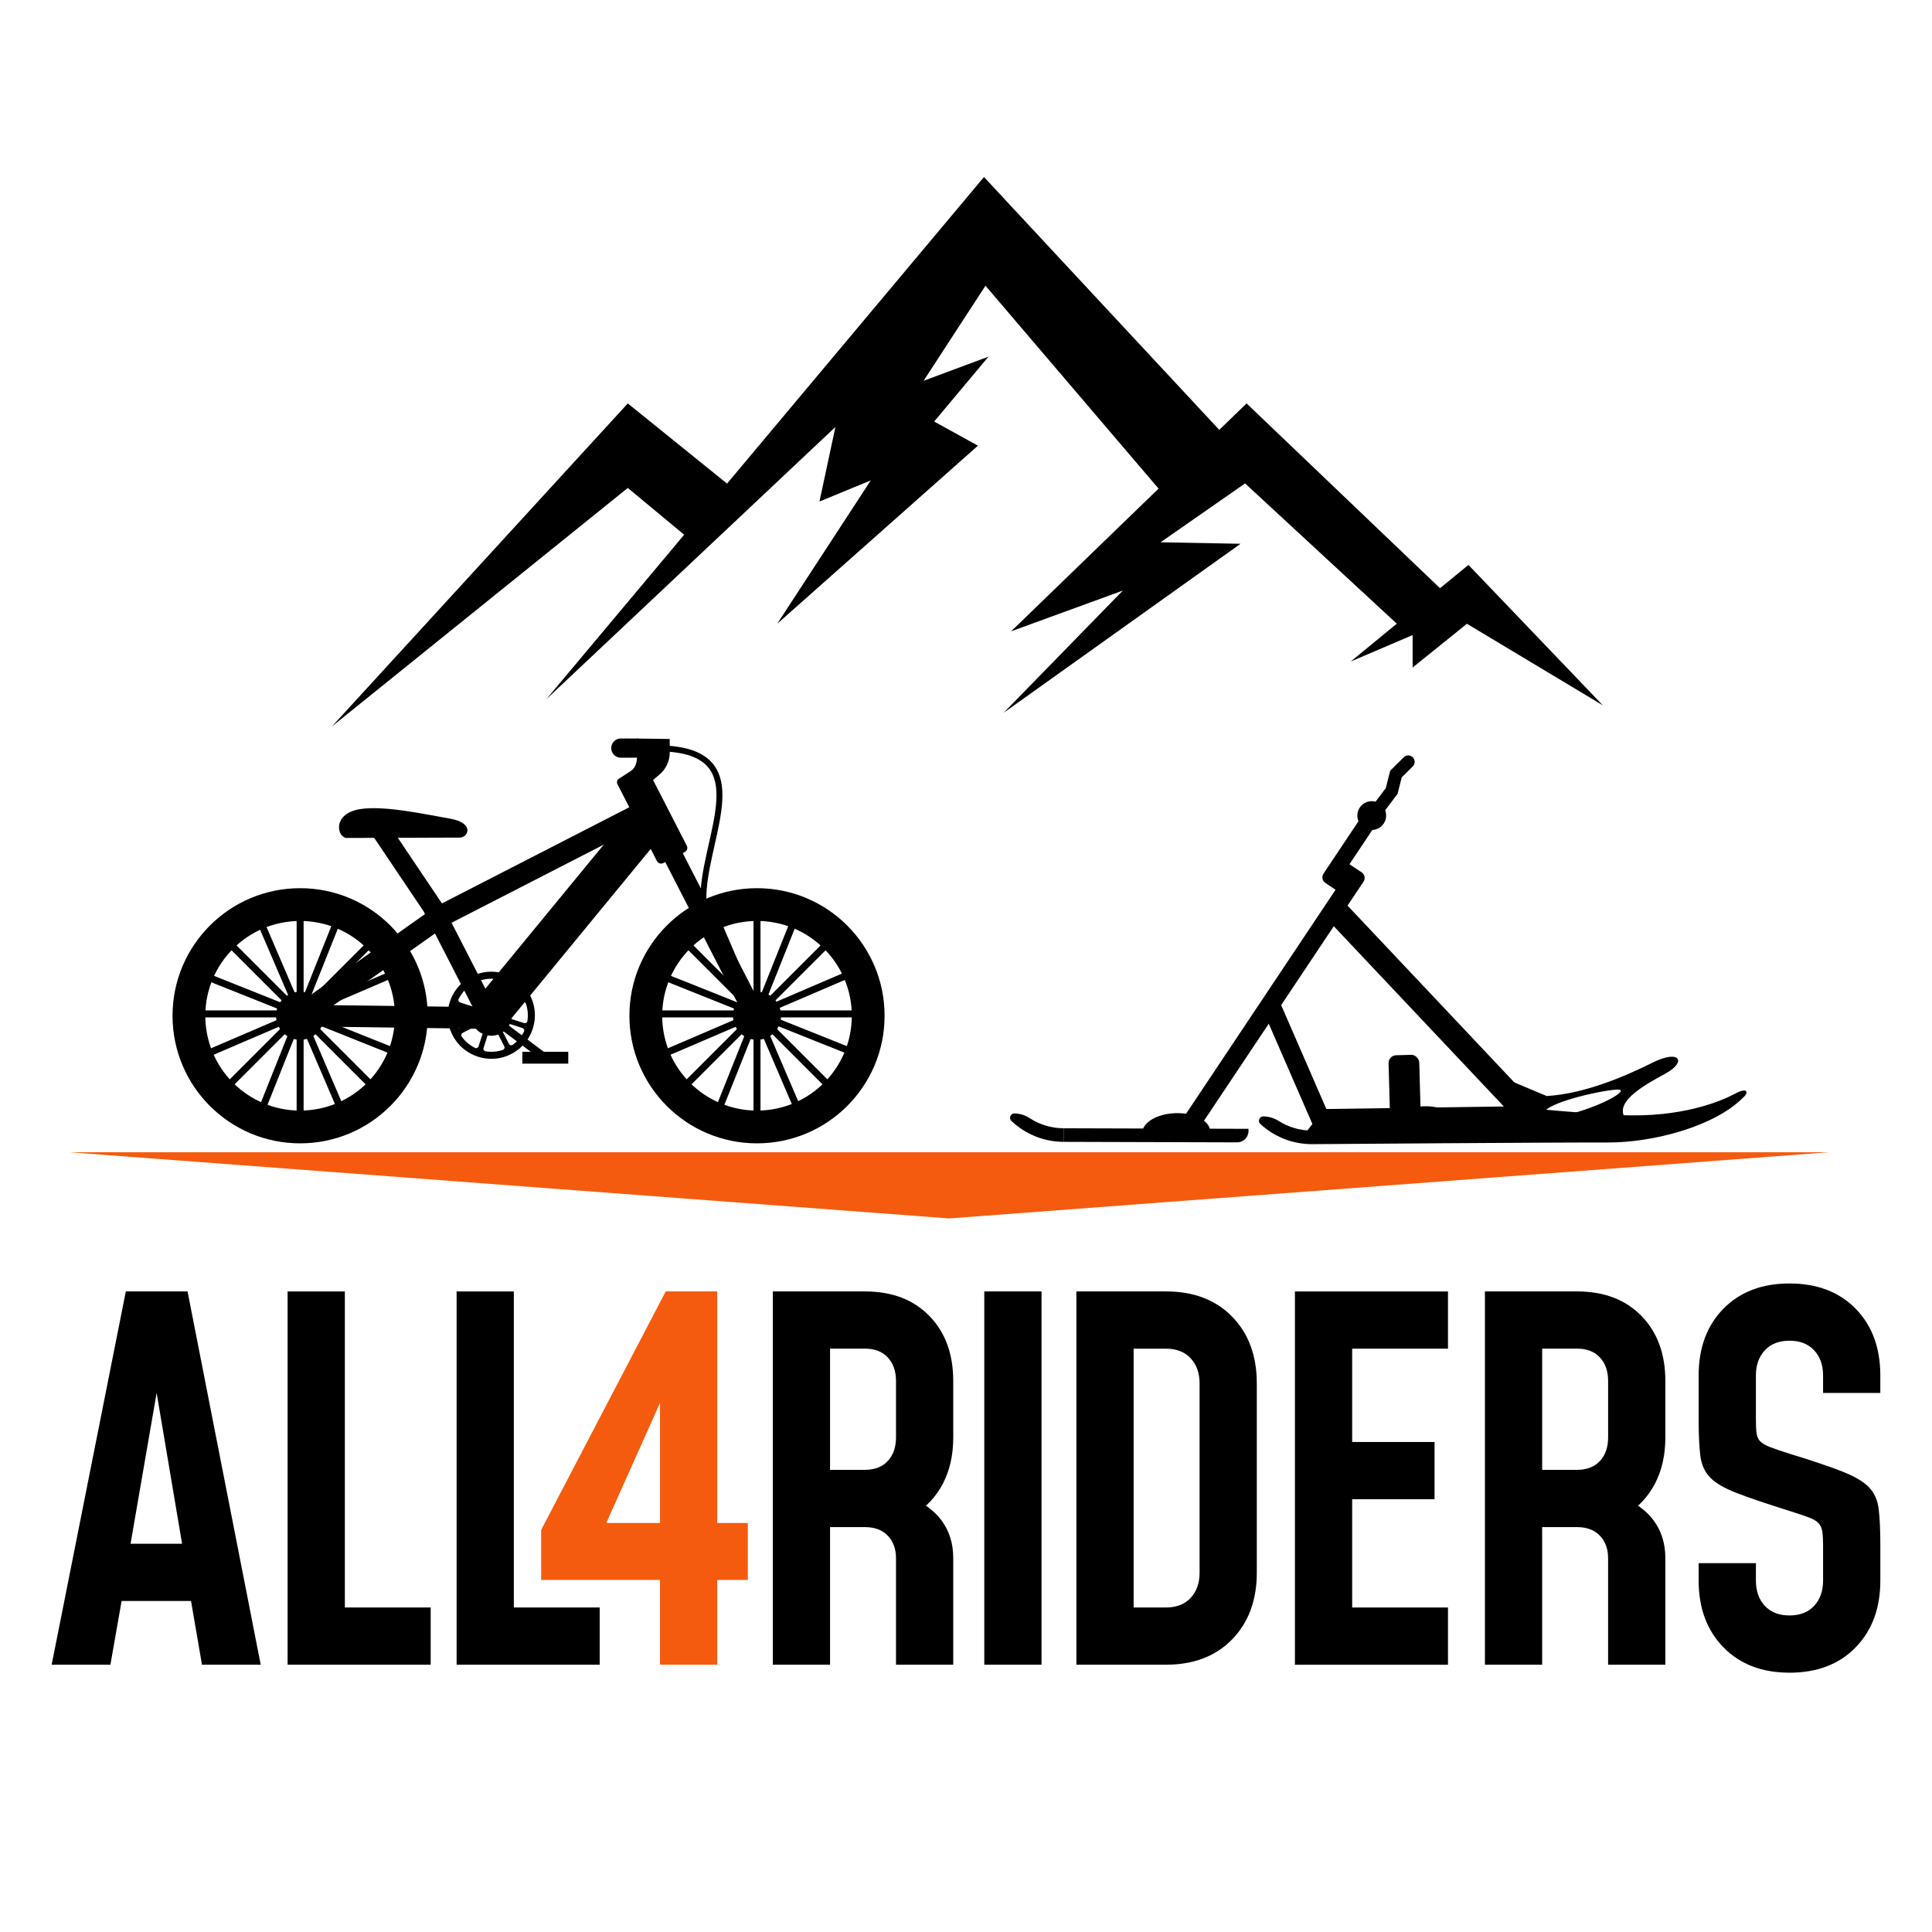 <svg viewBox="0 0 1080 1080" xmlns="http://www.w3.org/2000/svg" data-name="Livello 1" id="Livello_1">
  <defs>
    <style>
      .cls-1 {
        fill: #f55b0f;
      }
    </style>
  </defs>
  <g>
    <path d="M28.88,930.58l41.46-208.67h34.5l40.9,208.67h-32.83l-6.12-35.61h-38.81l-6.26,35.61H28.88ZM72.98,862.97h28.8l-16.42-97.38h4.45l-16.83,97.38Z"></path>
    <path d="M192.77,721.91v176.68h47.99v32h-79.99v-208.67h32Z"></path>
    <path d="M287.24,721.91v176.68h47.99v32h-79.99v-208.67h32Z"></path>
    <path d="M368.94,930.58v-47.38h-66.43v-27.96l69.63-133.33h28.79v129.44h17.11v31.86h-17.11v47.38h-32ZM329.37,872.71l-7.93-21.36h47.51v-67.12l-39.58,88.48Z" class="cls-1"></path>
    <path d="M432.01,930.58v-208.67h51.47c15.11,0,27.12,4.57,36.03,13.7,8.9,9.13,13.36,21.26,13.36,36.38v31.58c0,9.83-1.95,18.46-5.84,25.88-3.9,7.42-9.46,13.31-16.7,17.67l-2.22-10.16c7.88,2.88,13.98,7.24,18.29,13.08,4.31,5.84,6.47,12.84,6.47,21v59.54h-32v-59.54c0-5.19-1.53-9.39-4.59-12.58-3.06-3.2-7.33-4.8-12.8-4.8h-19.48v76.93h-32ZM464,821.65h19.48c5.47,0,9.74-1.64,12.8-4.94,3.06-3.29,4.59-7.67,4.59-13.15v-31.58c0-5.47-1.53-9.85-4.59-13.15-3.06-3.29-7.33-4.94-12.8-4.94h-19.48v67.75Z"></path>
    <path d="M582.22,930.58h-32v-208.67h32v208.67Z"></path>
    <path d="M601.71,930.58v-208.67h50.08c15.49,0,27.82,4.71,37,14.12,9.18,9.41,13.77,21.86,13.77,37.35v105.73c0,15.39-4.59,27.82-13.77,37.28-9.18,9.46-21.51,14.19-37,14.19h-50.08ZM633.71,898.59h18.09c5.84,0,10.43-1.78,13.77-5.35,3.34-3.57,5.01-8.28,5.01-14.12v-105.73c0-5.85-1.67-10.55-5.01-14.12-3.34-3.57-7.93-5.35-13.77-5.35h-18.09v144.68Z"></path>
    <path d="M809.43,721.91v32h-53.56v52.17h46.05v32h-46.05v60.52h53.56v32h-85.56v-208.67h85.56Z"></path>
    <path d="M830.08,930.58v-208.67h51.47c15.11,0,27.12,4.57,36.03,13.7,8.9,9.13,13.36,21.26,13.36,36.38v31.58c0,9.83-1.95,18.46-5.85,25.88-3.89,7.42-9.46,13.31-16.69,17.67l-2.22-10.16c7.88,2.88,13.98,7.24,18.29,13.08,4.31,5.84,6.47,12.84,6.47,21v59.54h-32v-59.54c0-5.19-1.53-9.39-4.59-12.58-3.06-3.2-7.33-4.8-12.8-4.8h-19.48v76.93h-32ZM862.08,821.65h19.48c5.47,0,9.74-1.64,12.8-4.94,3.06-3.29,4.59-7.67,4.59-13.15v-31.58c0-5.47-1.53-9.85-4.59-13.15-3.06-3.29-7.33-4.94-12.8-4.94h-19.48v67.75Z"></path>
    <path d="M1000.33,935.04c-15.39,0-27.71-4.73-36.93-14.19-9.23-9.46-13.84-21.89-13.84-37.28v-9.74h32v9.74c0,5.84,1.66,10.55,5,14.12,3.34,3.57,7.93,5.36,13.77,5.36s10.44-1.79,13.78-5.36c3.34-3.57,5-8.28,5-14.12v-19.48c0-3.34-.14-5.96-.42-7.86s-.95-3.45-2.01-4.66-2.88-2.3-5.43-3.27-6.19-2.2-10.92-3.68c-12.7-3.99-22.53-7.32-29.49-10.01-6.95-2.69-11.94-5.61-14.95-8.77-3.02-3.15-4.82-7.26-5.43-12.31-.6-5.05-.91-11.84-.91-20.38v-24.21c0-15.49,4.61-27.93,13.84-37.35,9.22-9.41,21.54-14.12,36.93-14.12s27.83,4.71,37.01,14.12c9.19,9.42,13.78,21.86,13.78,37.35v9.74h-32v-9.74c0-5.84-1.66-10.54-5-14.12-3.34-3.57-7.93-5.36-13.78-5.36s-10.43,1.79-13.77,5.36c-3.34,3.57-5,8.28-5,14.12v24.21c0,3.34.11,5.96.34,7.86s.88,3.43,1.95,4.59,2.9,2.25,5.49,3.27,6.26,2.27,10.99,3.76c12.71,3.9,22.54,7.21,29.5,9.95,6.95,2.74,11.94,5.68,14.95,8.83,3.02,3.15,4.82,7.23,5.43,12.24s.91,11.82.91,20.45v19.48c0,15.39-4.59,27.82-13.78,37.28-9.18,9.46-21.52,14.19-37.01,14.19Z"></path>
  </g>
  <polygon points="820.87 315.79 804.99 328.82 696.85 225.52 681.58 240.3 550.05 98.96 406.42 270.33 350.94 225.52 185.57 406.07 350.94 272.76 382.46 298.92 305.38 390.88 467.01 238.68 458.09 280.36 486.77 268.54 434.46 348.69 546.67 249.14 522.21 235.64 552.58 199.36 516.3 212.86 550.89 159.71 647.64 273.14 565.23 352.91 627.67 330.13 561.02 398.47 693.47 303.98 648.76 303.14 696.01 270.23 780.83 348.65 755.06 369.79 789.66 355.02 789.66 373.16 820.03 348.69 895.96 394.25 820.87 315.79"></polygon>
  <polygon points="530.57 681.11 1022.51 644.11 38.62 644.11 530.57 681.11" class="cls-1"></polygon>
  <g>
    <path d="M167.77,496.5c-39.39,0-71.32,31.93-71.32,71.32s31.93,71.32,71.32,71.32,71.32-31.93,71.32-71.32-31.93-71.32-71.32-71.32ZM167.77,620.82c-29.27,0-53-23.73-53-53s23.73-53,53-53,53,23.73,53,53-23.73,53-53,53Z"></path>
    <circle r="13.45" cy="567.82" cx="167.77"></circle>
    <rect height="128.87" width="3.9" y="502.35" x="165.82"></rect>
    <rect transform="translate(-399.01 734.55) rotate(-90)" height="128.87" width="3.9" y="502.35" x="165.82"></rect>
    <rect transform="translate(449.91 47.37) rotate(45)" height="128.87" width="3.9" y="502.35" x="165.82"></rect>
    <rect transform="translate(-351.64 284.64) rotate(-45)" height="128.87" width="3.9" y="502.35" x="165.82"></rect>
    <rect transform="translate(222.13 -21.8) rotate(21.77)" height="128.87" width="3.9" y="502.35" x="165.82"></rect>
    <rect transform="translate(-420.81 512.42) rotate(-68.23)" height="128.87" width="3.9" y="502.35" x="165.82"></rect>
    <rect transform="translate(622.4 189.03) rotate(66.77)" height="128.87" width="3.9" y="502.35" x="165.82"></rect>
    <rect transform="translate(-209.98 112.15) rotate(-23.23)" height="128.87" width="3.9" y="502.35" x="165.82"></rect>
  </g>
  <g>
    <path d="M423.17,496.5c-39.39,0-71.32,31.93-71.32,71.32s31.93,71.32,71.32,71.32,71.32-31.93,71.32-71.32-31.93-71.32-71.32-71.32ZM423.17,620.82c-29.27,0-53-23.73-53-53s23.73-53,53-53,53,23.73,53,53-23.73,53-53,53Z"></path>
    <circle r="13.45" cy="567.82" cx="423.17"></circle>
    <rect height="128.87" width="3.9" y="502.35" x="421.22"></rect>
    <rect transform="translate(-143.61 989.95) rotate(-90)" height="128.87" width="3.9" y="502.35" x="421.22"></rect>
    <rect transform="translate(524.72 -133.22) rotate(45)" height="128.87" width="3.9" y="502.35" x="421.22"></rect>
    <rect transform="translate(-276.83 465.23) rotate(-45)" height="128.87" width="3.9" y="502.35" x="421.22"></rect>
    <rect transform="translate(240.34 -116.51) rotate(21.77)" height="128.87" width="3.9" y="502.35" x="421.22"></rect>
    <rect transform="translate(-260.12 749.61) rotate(-68.23)" height="128.87" width="3.9" y="502.35" x="421.22"></rect>
    <rect transform="translate(777.05 -45.66) rotate(66.77)" height="128.87" width="3.9" y="502.35" x="421.22"></rect>
    <rect transform="translate(-189.27 212.9) rotate(-23.23)" height="128.87" width="3.9" y="502.35" x="421.22"></rect>
  </g>
  <g>
    <rect transform="translate(-186.2 192.77) rotate(-27.17)" height="12.08" width="128.4" y="475.62" x="241.58"></rect>
    <rect transform="translate(-273.7 218.75) rotate(-35.27)" height="12.08" width="96.81" y="533.81" x="158.8"></rect>
    <rect transform="translate(7.62 -2.95) rotate(.77)" height="12.08" width="111.99" y="562.4" x="168.43"></rect>
    <path transform="translate(125.69 988.14) rotate(-117.17)" d="M340.58,446.3h48.4c1.25,0,2.27,1.02,2.27,2.27v16.51h-50.67c-1.45,0-2.62-1.17-2.62-2.62v-13.53c0-1.45,1.17-2.62,2.62-2.62Z"></path>
    <rect transform="translate(116.45 1112.65) rotate(-117.17)" height="10.98" width="105.48" y="515.27" x="345.27"></rect>
    <rect transform="translate(-102.88 1006.26) rotate(-117.17)" height="10.98" width="60.6" y="529.06" x="225.56"></rect>
    <rect transform="translate(-47.81 953.86) rotate(-123.92)" height="10.98" width="60.6" y="484.17" x="199.79"></rect>
    <rect transform="translate(-281.75 432.51) rotate(-50.58)" height="21.8" width="138.66" y="503.55" x="247.55"></rect>
    <path d="M346.32,435.12l6.66-4.39c2.63-1.96,3.19-5.43,3.16-8.71l-.08-9.17,18.3.24.04,7.43c.02,4.84-2.11,9.44-5.83,12.54l-5.02,4.19-17.23-2.14Z"></path>
    <path d="M347.09,423.58l9.83-.04-.09-10.68-9.74-.05c-2.93-.01-5.33,2.32-5.41,5.25h0c-.08,3.04,2.37,5.54,5.41,5.52Z"></path>
    <path d="M193.88,468.42l62.98-.2c5,.06,8.63-8.22-5.46-10.63s-40.18-8.29-52.92-4.67-9.6,15.52-4.6,15.5Z"></path>
    <rect transform="translate(-347.97 463.24) rotate(-53.13)" height="36.47" width="4.38" y="561.33" x="287.03"></rect>
    <path d="M398.15,518.36l-2.95,1.51c-6.81-13.27-2.84-30.94,1-48.02,3.81-16.97,7.42-33-.01-42.5-4.7-6.01-13.58-9.08-27.14-9.37l.07-3.31c14.61.32,24.32,3.8,29.68,10.64,8.4,10.73,4.63,27.51.64,45.27-3.71,16.51-7.55,33.58-1.29,45.78Z"></path>
    <path d="M265.79,544.84c-14.4,5.68-19.96,22.96-11.57,35.97,6.21,9.63,18.62,13.62,29.28,9.42,14.4-5.68,19.96-22.96,11.57-35.97-6.21-9.63-18.62-13.62-29.28-9.42ZM276.73,556.27c-1.95-.36-4-.22-5.96.49l-3.37-6.57c-.4-.78-.01-1.75.82-2.03,3.17-1.06,6.47-1.29,9.64-.79.87.14,1.4,1.03,1.14,1.86l-2.26,7.03ZM268.16,558.1c-1.72,1.18-3.03,2.77-3.87,4.56l-7.03-2.26c-.84-.27-1.25-1.22-.85-2.01,1.43-2.86,3.55-5.41,6.26-7.37.71-.52,1.72-.27,2.13.51l3.37,6.57ZM263.39,565.45c-.36,1.95-.22,4,.49,5.96l-6.57,3.37c-.78.4-1.75.01-2.03-.82-1.06-3.17-1.29-6.47-.79-9.64.14-.87,1.03-1.4,1.86-1.14l7.03,2.26ZM265.21,574.03c1.18,1.72,2.77,3.03,4.56,3.87l-2.26,7.03c-.27.84-1.22,1.25-2.01.85-2.86-1.43-5.41-3.55-7.37-6.26-.52-.71-.27-1.72.51-2.13l6.57-3.37ZM272.57,578.8c1.95.36,4,.22,5.96-.49l3.37,6.57c.4.78.01,1.75-.82,2.03-3.17,1.06-6.47,1.29-9.64.79-.87-.14-1.4-1.03-1.14-1.86l2.26-7.03ZM281.14,576.97c1.72-1.18,3.03-2.77,3.87-4.56l7.03,2.26c.84.27,1.25,1.22.85,2.01-1.43,2.86-3.55,5.41-6.26,7.37-.71.52-1.72.27-2.13-.51l-3.37-6.57ZM285.91,569.62c.36-1.95.22-4-.49-5.96l6.57-3.37c.78-.4,1.75-.01,2.03.82,1.06,3.17,1.29,6.47.79,9.64-.14.87-1.03,1.4-1.86,1.14l-7.03-2.26ZM284.08,561.04c-1.18-1.72-2.77-3.03-4.56-3.87l2.26-7.03c.27-.84,1.22-1.25,2.01-.85,2.86,1.43,5.41,3.55,7.37,6.26.52.71.27,1.72-.51,2.13l-6.57,3.37Z"></path>
    <rect height="6.63" width="25.67" y="587.95" x="291.99"></rect>
  </g>
  <g>
    <rect transform="translate(664.24 -405.14) rotate(46.67)" height="13.5" width="170" y="560.62" x="716.72"></rect>
    <rect transform="translate(981.98 -306.95) rotate(66.49)" height="10.5" width="76.22" y="590.32" x="687.01"></rect>
    <path d="M760.21,487.02l-5.85-3.91,16.4-24.58-7.61-5.08-16.4,24.58h0l-.79,1.18-4.06,6.08h0l-2.04,3.06c-1.16,1.73-.69,4.07,1.04,5.23l5.68,3.79-86.91,130.24,8.74,5.83,93.81-140.57c1.16-1.73.69-4.07-1.04-5.23l-.95-.64h0Z"></path>
    <path transform="translate(1.89 -1.92) rotate(.17)" d="M594.55,630.87h103.35v1.24c0,3.51-2.85,6.35-6.35,6.35h-97v-7.59h0Z"></path>
    <circle r="8.04" cy="455.91" cx="766.81"></circle>
    <path d="M769.1,457.6c-.79.02-1.58-.21-2.26-.72-1.58-1.19-1.89-3.44-.7-5.02l8.52-11.27,2.44-9.72,7.59-7.54c1.4-1.4,3.68-1.39,5.07.02,1.4,1.41,1.39,3.68-.02,5.07l-6.17,6.13-2.31,9.2-9.39,12.43c-.68.9-1.71,1.39-2.76,1.42Z"></path>
    <path d="M594.56,630.71c-7.01-.02-13.52-2.1-18.98-5.67-2.42-1.58-5.22-2.48-8.11-2.62h-.28c-2.27-.13-3.44,2.65-1.79,4.21,7.59,7.2,17.85,11.63,29.14,11.67l.02-7.59Z"></path>
    <path d="M676.52,632.47c-.16-5.93-8.8-10.5-19.3-10.21s-18.87,5.33-18.7,11.26c0,.26.05.51.09.76l37.87-1.05c.02-.25.05-.51.05-.76Z"></path>
    <path d="M733.78,632c-7.01.07-13.55-1.92-19.06-5.41-2.44-1.55-5.26-2.41-8.15-2.51h-.28c-2.27-.09-3.4,2.7-1.73,4.24,7.69,7.1,18,11.39,29.3,11.27l-.08-7.59Z"></path>
    <path d="M815.18,628.62c-.16-5.93-8.8-10.5-19.3-10.21-10.49.29-18.87,5.33-18.7,11.26,0,.26.05.51.09.76l37.87-1.05c.02-.25.05-.51.05-.76Z"></path>
    <path d="M733.86,639.59s138.1-1.03,164.55-.92c26.45.11,60.51-9.34,76.11-25.22,3.02-2.58,2.65-5.95-4.56-2.09-7.21,3.86-29.72,13.77-64.94,11.93-35.22-1.84-58.65-4.84-58.65-4.84l-106.3,1.51-9.5,12.36,3.31,7.27Z"></path>
    <rect transform="translate(-16.53 22) rotate(-1.59)" ry="4.38" rx="4.38" height="34.67" width="17.16" y="589.79" x="776.56"></rect>
    <path d="M834.88,600.21l29.75,12.48c20.92-1.22,43.67-10.92,58.98-18.59,15.61-7.82,19.4-.54,7.48,5.98-11.92,6.52-31.04,16.77-21.2,26.69-19.95.9-62.69,1.8-40.29-2.19s44-16.26,33.89-15.49-39.08,7.38-40.66,13.24-27.96-22.1-27.96-22.1Z"></path>
  </g>
</svg>
